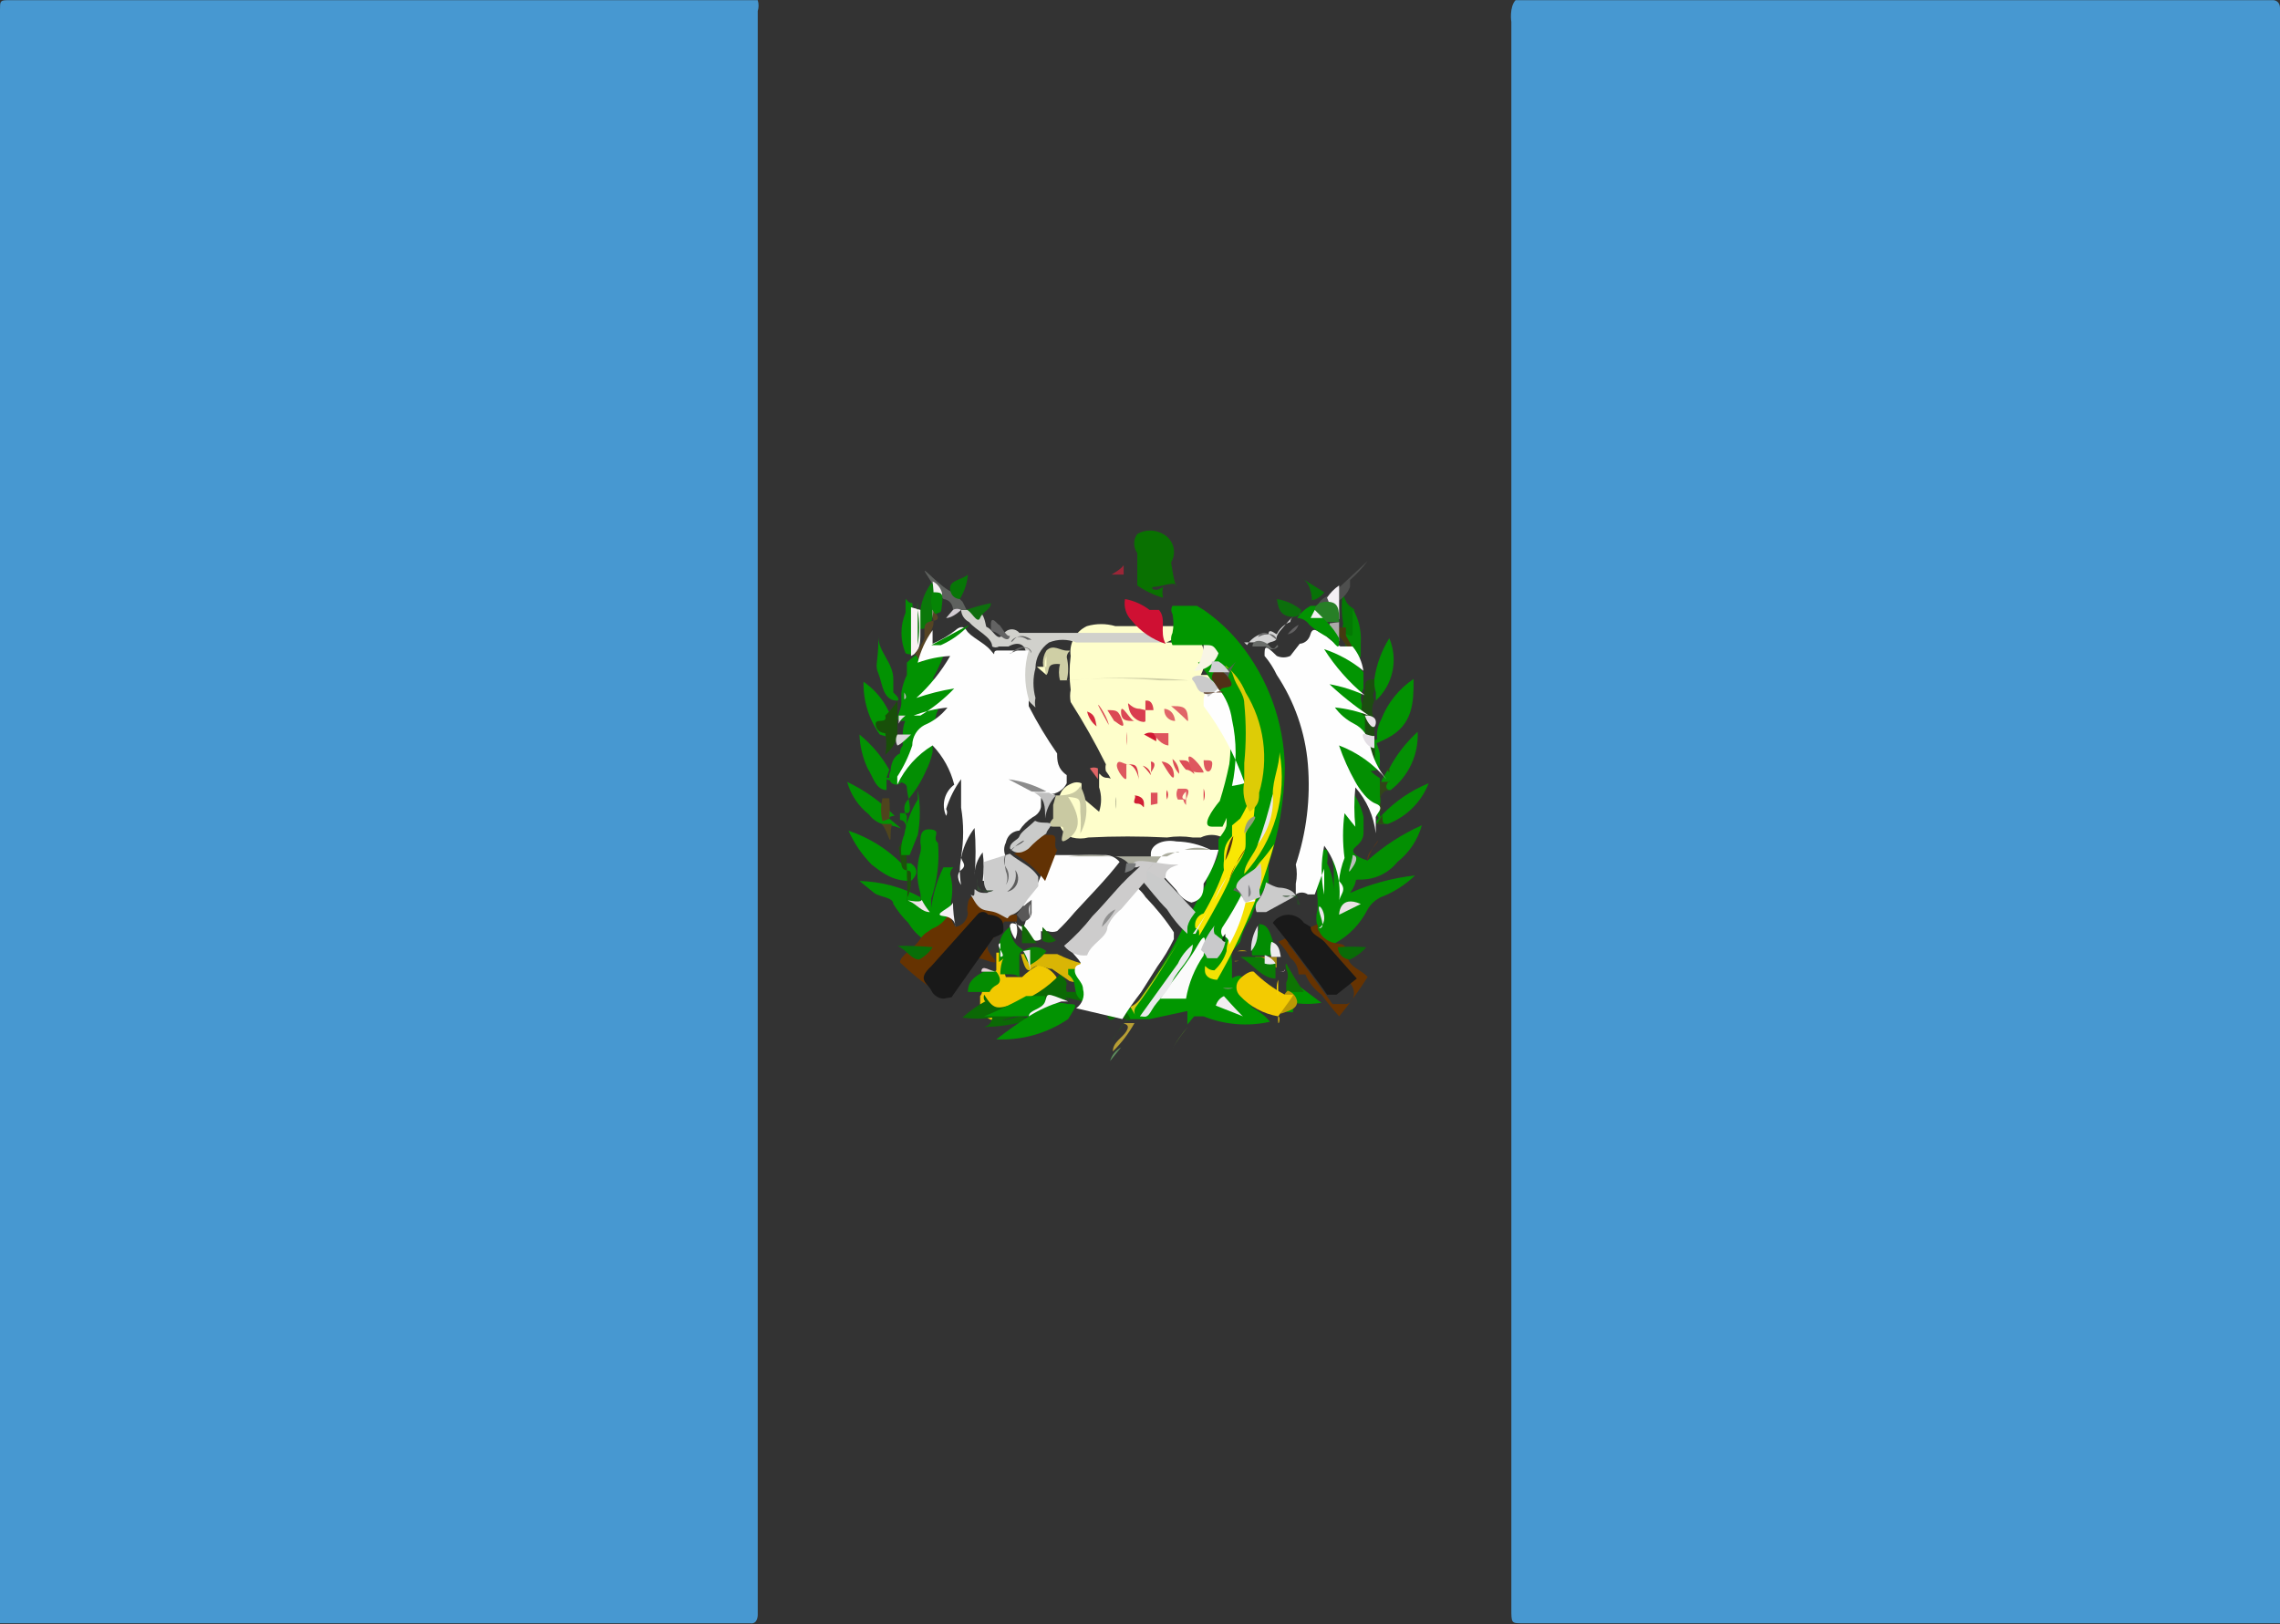 <?xml version="1.0" encoding="utf-8"?>
<!-- Generator: Adobe Illustrator 16.0.0, SVG Export Plug-In . SVG Version: 6.00 Build 0)  -->
<!DOCTYPE svg PUBLIC "-//W3C//DTD SVG 1.1//EN" "http://www.w3.org/Graphics/SVG/1.1/DTD/svg11.dtd">
<svg version="1.1" id="图层_1" xmlns="http://www.w3.org/2000/svg" xmlns:xlink="http://www.w3.org/1999/xlink" x="0px" y="0px"
	 width="25.26px" height="18px" viewBox="0 0 25.26 18" enable-background="new 0 0 25.26 18" xml:space="preserve">
<rect x="0" y="0" width="25.26" height="18" fill="#333333" stroke="none"/>
<path fill="#4798D1" d="M16.791,0.002h8.396c0,0,0.073,0,0.073,0.09v17.895h-8.396c-0.12,0-0.12,0-0.12-0.165V0.243
	C16.743,0.243,16.72,0.078,16.791,0.002z M0,17.987V0.107c0-0.09,0-0.105,0.083-0.105h8.312c0.012,0.039,0.012,0.082,0,0.12v17.775
	c0,0,0,0.104-0.083,0.09H0z"/>
<path fill="#FEFECB" d="M12.899,7.119h0.286c0.035-0.022,0.082-0.022,0.119,0c0.059,0.113,0.059,0.247,0,0.36h0.075l0.09,0.105
	c0.14,0.233,0.265,0.473,0.376,0.721V8.5c-0.015,0.059-0.015,0.121,0,0.18c0.007,0.09,0.007,0.181,0,0.271V9.1
	c0,0.105-0.137,0.12-0.211,0.18c-0.075,0.06,0,0-0.09,0c-0.076-0.038-0.164-0.038-0.24,0h-0.09c-0.095-0.015-0.191-0.015-0.285,0
	c-0.29-0.015-0.58-0.015-0.871,0c-0.059,0.015-0.121,0.015-0.18,0c-0.09-0.031-0.149-0.115-0.15-0.21V8.95
	c0-0.104,0-0.21,0.15-0.271c0.033-0.014,0.072-0.014,0.104,0V8.83l0.195,0.165c0.029-0.088,0.029-0.183,0-0.271V8.619
	c0-0.105,0,0,0.09,0c0.05,0,0.091,0.041,0.091,0.09c0.008,0.085,0.008,0.17,0,0.255c0.027-0.149-0.012-0.302-0.106-0.42
	c-0.006-0.025-0.006-0.05,0-0.075c-0.117-0.236-0.248-0.468-0.39-0.69c-0.009-0.044-0.009-0.091,0-0.135
	c-0.016-0.125-0.016-0.25,0-0.375c-0.02-0.138,0.053-0.272,0.18-0.331c0.103-0.03,0.212-0.03,0.315,0h0.9
	C13.26,6.938,12.869,7.164,12.899,7.119L12.899,7.119z"/>
<path fill="#019700" d="M13.335,7.148H12.99c-0.021-0.042-0.021-0.093,0-0.135c0.014-0.069,0.014-0.141,0-0.21
	c-0.017-0.027-0.017-0.062,0-0.09h0.27c0.025,0.016,0.05,0.031,0.075,0.045c0.152,0.105,0.289,0.232,0.405,0.376
	c0.311,0.389,0.484,0.868,0.495,1.366c-0.006,0.367-0.066,0.731-0.181,1.081v0.196c-0.082,0.12-0.147,0.251-0.194,0.39
	c-0.058,0.08-0.1,0.173-0.12,0.27l-0.091,0.104c-0.007,0.035-0.007,0.072,0,0.107v0.164c0,0.061,0,0,0.091,0
	c0.117,0.1,0.256,0.171,0.405,0.21h0.09c0,0,0.091-0.074,0.166-0.089l0.239,0.179c-0.104,0.016-0.21,0.016-0.314,0v0.105
	c-0.216-0.002-0.43-0.042-0.632-0.12c-0.09,0-0.18-0.075-0.209-0.164l0.24,0.134c0.105,0.091,0.24,0.121,0.345,0.255
	c-0.246,0.055-0.502,0.034-0.735-0.06H13.23l-0.075,0.09v-0.149l-0.421,0.09h-0.226c-0.045,0-0.134,0.165-0.194,0.24l0.149-0.211
	c0.033-0.024,0.04-0.071,0.016-0.104c-0.004-0.006-0.01-0.011-0.016-0.015c0.085-0.035,0.155-0.099,0.196-0.181
	c0.138-0.19,0.264-0.392,0.375-0.601l0.329-0.63c0-0.136,0.136-0.226,0.136-0.36V9.31c0-0.03,0.09-0.105,0.09-0.18
	c0-0.075,0-0.165,0.074-0.255c-0.032,0.098-0.072,0.193-0.119,0.285h-0.119c-0.121,0,0-0.18,0.089-0.285
	c0.042-0.134,0.077-0.269,0.105-0.406c0.036-0.261-0.007-0.527-0.12-0.765c-0.052-0.133-0.128-0.256-0.226-0.361
	C13.47,7.254,13.426,7.164,13.335,7.148L13.335,7.148z"/>
<path fill="#038F02" d="M15.151,9.535c0.18-0.161,0.381-0.292,0.601-0.39c-0.044,0.16-0.139,0.303-0.27,0.406
	c-0.102,0.128-0.258,0.2-0.421,0.195c-0.075,0,0,0-0.104,0.149c0.229-0.101,0.472-0.167,0.72-0.194
	c-0.108,0.104-0.235,0.185-0.375,0.239c-0.063,0.029-0.115,0.076-0.15,0.136c-0.079,0.158-0.204,0.29-0.36,0.375
	c-0.089,0-0.165,0-0.194-0.165c0.03-0.066,0.03-0.145,0-0.21c0.047,0.056,0.047,0.139,0,0.195c-0.019-0.064-0.019-0.132,0-0.195
	V9.971c-0.008-0.07-0.008-0.14,0-0.209c-0.03-0.114-0.03-0.233,0-0.346h0.105c0.008,0.049,0.008,0.1,0,0.15
	c0.051,0.103,0.076,0.216,0.074,0.33V9.61c-0.038-0.164-0.038-0.333,0-0.495v-0.09h0.09c0.091,0,0-0.165,0-0.241v-0.12
	c0-0.015,0,0,0.091,0.075c0.073,0.092,0.124,0.201,0.149,0.315V9.19c0,0.075,0,0.12-0.09,0.195
	C14.926,9.46,15.106,9.521,15.151,9.535L15.151,9.535z"/>
<path fill="#029202" d="M10.333,10.466c-0.113-0.05-0.207-0.135-0.27-0.24c-0.064-0.062-0.119-0.134-0.166-0.209
	c0-0.076-0.15-0.076-0.21-0.121L9.522,9.762c0.236,0.006,0.467,0.066,0.675,0.179v0.166c0,0.089,0,0,0,0
	c0.008-0.07,0.008-0.141,0-0.211c-0.045-0.147-0.045-0.303,0-0.45c0.008-0.035,0.008-0.071,0-0.105c0-0.075,0-0.165,0.12-0.15
	c0.12,0.015,0,0.09,0.075,0.15c0.018,0.208-0.007,0.418-0.075,0.616v0.105c0.02-0.157,0.065-0.31,0.135-0.451h0.075
	c0.076,0,0,0,0,0.075c0.031,0.112,0.031,0.232,0,0.346c0.002-0.035,0.002-0.07,0-0.105c0.014,0.09,0.014,0.181,0,0.27
	c0,0.181,0,0.256-0.165,0.271c-0.038-0.048-0.038-0.115,0-0.164v0.164C10.363,10.632,10.497,10.466,10.333,10.466z"/>
<path fill="#663301" d="M10.588,10.271c0.074-0.013,0.129-0.076,0.135-0.15c-0.009-0.035-0.009-0.071,0-0.104
	c0,0,0-0.105,0.104-0.091c0.095,0.146,0.263,0.227,0.436,0.21c0.007,0.025,0.007,0.051,0,0.075h-0.136
	c-0.043,0.059-0.083,0.118-0.12,0.18c-0.089,0.09-0.089,0.12,0,0.227c0.09,0.104-0.12,0-0.165,0
	c-0.066,0.048-0.122,0.109-0.165,0.18c-0.071,0.048-0.132,0.109-0.181,0.18c0,0.075-0.075,0.075-0.134,0
	c-0.141-0.092-0.271-0.198-0.391-0.314c0-0.075,0.151-0.151,0.211-0.241c0.06-0.09,0.089-0.09,0.15-0.135
	c0.079-0.03,0.144-0.09,0.18-0.165C10.512,10.121,10.573,10.271,10.588,10.271L10.588,10.271z M14.611,10.286
	c0,0.075,0.091,0.149,0.18,0.165c0.09,0.015,0.12,0,0.135,0.136c0.016,0.135,0.15,0.15,0.226,0.239
	c-0.096,0.151-0.201,0.297-0.315,0.436c-0.069-0.075-0.134-0.156-0.195-0.24c-0.079-0.056-0.142-0.134-0.18-0.225h-0.075
	c-0.074,0,0,0,0,0s0-0.12-0.09-0.18c-0.035-0.067-0.081-0.129-0.135-0.182l0.436-0.195v0.211c0,0.074,0,0-0.106,0
	c-0.068-0.043-0.156-0.043-0.225,0c0,0,0.15,0.196,0.225,0.301l0.271,0.374h0.149c0.061,0,0.165-0.134,0-0.283l-0.33-0.362v-0.09"/>
<path fill="#097101" d="M13.035,6.502c0-0.075-0.166,0-0.24,0c-0.075,0,0,0.076,0.09,0c-0.009,0.04-0.009,0.081,0,0.121
	c-0.103-0.029-0.198-0.076-0.285-0.136V6.232V6.128c-0.046-0.063-0.046-0.148,0-0.211c0.087-0.051,0.197-0.051,0.285,0
	c0.11,0.057,0.154,0.193,0.096,0.303c-0.002,0.005-0.004,0.008-0.006,0.012C12.975,6.232,13.005,6.458,13.035,6.502z"/>
<path fill="#F1C901" d="M11.038,10.752v-0.09v-0.106h0.106c0.03,0,0,0.076,0,0.092c-0.022,0.057-0.022,0.121,0,0.179h0.18
	c0.053-0.053,0.115-0.099,0.181-0.134c0.088,0.017,0.164,0.071,0.209,0.15c0.012,0.028,0.012,0.06,0,0.09
	c-0.158,0.178-0.368,0.303-0.6,0.359c-0.09,0.041-0.197,0.003-0.238-0.089c-0.011-0.022-0.017-0.05-0.017-0.077v-0.089
	c0.03-0.034,0.03-0.086,0-0.12L11.038,10.752z"/>
<path fill="#029202" d="M10.047,7.479V7.343c0.086-0.087,0.196-0.15,0.315-0.18h0.09c0.015,0,0,0.075,0,0.105
	c-0.034,0.088-0.074,0.173-0.12,0.255h0.331c0.075,0,0,0,0,0.09c-0.14,0.149-0.302,0.276-0.48,0.376H9.986c-0.089,0,0-0.12,0-0.195
	V7.673C9.997,7.606,10.017,7.54,10.047,7.479L10.047,7.479z"/>
<path fill="#029502" d="M15.106,7.449v0.18c-0.038,0.066-0.038,0.146,0,0.211v0.119h-0.135c-0.165-0.092-0.317-0.209-0.451-0.345
	v-0.09h0.105c0.119,0.01,0.233,0.051,0.331,0.12c-0.152-0.083-0.277-0.208-0.36-0.36V7.178c0-0.105,0,0,0.105,0
	c0.121,0.041,0.233,0.108,0.329,0.195L15.106,7.449L15.106,7.449z"/>
<path fill="#0B6905" d="M10.903,11.021c0.105,0.166,0.135,0.166,0.331,0.104c0.194-0.065,0.37-0.179,0.51-0.329
	c0.037,0.024,0.064,0.062,0.075,0.105c-0.01,0.028-0.01,0.061,0,0.09h0.105c0.075,0.134,0.195,0.134,0.315,0.165
	c0.121,0.03,0.21,0,0.27,0.104c0.061,0.104-0.089,0-0.119,0s-0.09,0.09-0.121,0c-0.03-0.09,0,0,0-0.074h0.091l-0.555-0.136
	c0.054,0.056,0.066,0.141,0.03,0.21c0.015-0.054,0.015-0.11,0-0.165c0-0.075,0,0-0.121,0h-0.12c-0.152,0.097-0.32,0.168-0.496,0.21
	c0.121,0,0.196-0.09,0.3,0c-0.166,0.049-0.338,0.074-0.51,0.075c0,0,0.09,0,0.105-0.104c-0.11,0.016-0.22,0.016-0.33,0
	c0.076-0.071,0.162-0.132,0.255-0.181C10.918,11.097,10.888,11.082,10.903,11.021z"/>
<path fill="#039203" d="M10.078,7.929c0.088-0.064,0.192-0.105,0.3-0.12c0.017,0.028,0.017,0.063,0,0.09l-0.045,0.165
	c-0.072,0.034-0.123,0.102-0.135,0.18c-0.023,0.16-0.097,0.307-0.211,0.42c-0.023,0.034-0.07,0.04-0.104,0.015
	C9.876,8.676,9.871,8.671,9.867,8.664c-0.021-0.037-0.021-0.083,0-0.12c0,0,0-0.15,0.104-0.195c-0.001-0.032,0.01-0.064,0.031-0.089
	V8.124C10.002,8.079,10.018,7.958,10.078,7.929z M15.047,7.914c0,0,0.134,0,0.164,0.105c0.031,0.105,0,0.09,0,0.135
	c0.035,0.062,0.06,0.127,0.076,0.195v0.09c0,0.075,0,0.105-0.136,0.105c-0.091-0.072-0.154-0.172-0.18-0.285
	c-0.019-0.106-0.064-0.206-0.136-0.286c0,0-0.134-0.075-0.104-0.135c0.03-0.061,0.12,0,0.18,0
	C14.961,7.856,15.006,7.881,15.047,7.914L15.047,7.914z"/>
<path fill="#019601" d="M10.093,9.762c-0.196,0-0.3-0.076-0.436-0.182C9.55,9.472,9.463,9.344,9.401,9.205
	c0.221,0.074,0.421,0.197,0.585,0.361h0.106C10.172,9.625,10.172,9.69,10.093,9.762z"/>
<path fill="#029302" d="M11.834,11.126c0.104,0,0.104,0,0,0.166c-0.234,0.159-0.513,0.238-0.796,0.225
	c0.116-0.09,0.236-0.176,0.36-0.255c0.077-0.06,0.163-0.104,0.255-0.136C11.653,11.126,11.729,11.097,11.834,11.126L11.834,11.126z"
	/>
<path fill="#038E03" d="M9.822,8.619h0.089l0.166-0.225l0.135-0.134h0.12v0.075c-0.016,0.073-0.041,0.144-0.075,0.21
	c-0.052,0.12-0.123,0.232-0.21,0.331c-0.038,0.048-0.038,0.116,0,0.165v0.27c-0.009-0.034-0.009-0.07,0-0.105c0,0,0-0.12-0.076-0.12
	V9.01h0.076c0.075,0,0-0.196,0-0.285C10.047,8.634,9.777,8.664,9.822,8.619z"/>
<path fill="#D1D1CC" d="M12.899,7.119h-0.976c-0.096-0.039-0.204-0.039-0.301,0c-0.093,0.064-0.15,0.171-0.15,0.285
	c-0.03,0.107-0.03,0.222,0,0.33c-0.008,0.034-0.008,0.07,0,0.105c0,0-0.09-0.076-0.105-0.12c-0.038-0.154-0.038-0.313,0-0.465
	c0-0.12-0.09-0.15-0.195-0.09h-0.105c-0.023,0.013-0.051,0.013-0.075,0c0-0.105-0.181-0.18-0.255-0.271
	c-0.052-0.026-0.086-0.077-0.089-0.135h0.149c0.075,0,0.105,0.075,0.121,0.15c0.015,0.076,0,0,0.089,0.105c0.09,0.105,0.09,0,0.12,0
	c0.037-0.045,0.102-0.053,0.148-0.018C11.282,7,11.289,7.006,11.293,7.013h1.426L12.899,7.119z"/>
<path fill="#CF1033" d="M12.84,6.758c0.09,0.105,0,0.24,0.074,0.376c-0.147-0.047-0.277-0.136-0.375-0.256
	c-0.063-0.063-0.091-0.152-0.075-0.24c0.099,0.018,0.191,0.059,0.271,0.12H12.84z"/>
<path fill="#029202" d="M15.302,7.974c0.07-0.184,0.197-0.341,0.359-0.451c0,0.255,0,0.51-0.3,0.661s-0.09,0-0.104,0
	C15.25,8.111,15.266,8.038,15.302,7.974z"/>
<path fill="#038F02" d="M15.287,9.01v0.075c0-0.015-0.15-0.209-0.226-0.315s-0.12-0.255-0.181-0.375
	c-0.06-0.12-0.045-0.134-0.045-0.134h0.105c0.071,0.053,0.132,0.12,0.18,0.195c0.039,0.069,0.097,0.125,0.166,0.165
	C15.298,8.75,15.298,8.88,15.287,9.01z"/>
<path fill="#029502" d="M9.747,8.139c-0.122-0.17-0.185-0.376-0.18-0.585c0.161,0.111,0.278,0.276,0.33,0.465
	c0.044,0.046,0.044,0.119,0,0.165L9.747,8.139z"/>
<path fill="#048804" d="M14.986,6.758V6.593v0.15c0.066,0.113,0.098,0.244,0.09,0.375v0.09c0,0.09,0,0.105-0.09,0.09
	c-0.09-0.015-0.075,0-0.075-0.12c-0.014-0.08-0.014-0.161,0-0.24c-0.03-0.068,0.002-0.147,0.069-0.178
	C14.982,6.759,14.984,6.758,14.986,6.758z"/>
<path fill="#029202" d="M9.942,7.764c-0.165,0-0.165-0.195-0.21-0.3c-0.045-0.105,0-0.105,0-0.405c0,0.165,0.165,0.285,0.165,0.465
	v0.15C9.897,7.673,9.986,7.749,9.942,7.764z"/>
<path fill="#049004" d="M15.392,8.514c0.08-0.152,0.188-0.289,0.314-0.405c0.013,0.251-0.1,0.493-0.3,0.646h-0.104
	c-0.03,0,0-0.075,0-0.09C15.302,8.649,15.361,8.544,15.392,8.514z"/>
<path fill="#038F02" d="M15.316,9.025c0.145-0.149,0.318-0.267,0.512-0.346c-0.08,0.207-0.244,0.371-0.452,0.451h-0.089
	C15.196,9.13,15.287,9.055,15.316,9.025z"/>
<path fill="#039203" d="M9.822,8.619v0.135c-0.121,0-0.15-0.15-0.21-0.24C9.558,8.396,9.527,8.269,9.522,8.139
	c0.133,0.108,0.245,0.241,0.33,0.39L9.822,8.619z"/>
<path fill="#038F03" d="M15.227,7.523c0.023-0.16,0.079-0.313,0.165-0.451c0.101,0.239,0.041,0.515-0.149,0.691v-0.09
	C15.228,7.625,15.223,7.575,15.227,7.523L15.227,7.523z"/>
<path fill="#039103" d="M9.852,9.07l0.09,0.075c0.09,0.075,0,0-0.105,0c-0.083-0.009-0.16-0.052-0.21-0.12
	C9.51,8.933,9.426,8.808,9.386,8.664C9.583,8.758,9.76,8.885,9.912,9.04C9.912,9.04,9.852,9.04,9.852,9.07z"/>
<path fill="#038E03" d="M10.123,7.238c-0.028,0.016-0.062,0.016-0.09,0c-0.061-0.144-0.061-0.306,0-0.45V6.683c0-0.105,0,0,0.075,0
	c0.007,0.095,0.007,0.19,0,0.285v0.12C10.134,7.134,10.14,7.188,10.123,7.238z"/>
<path fill="#029502" d="M11.249,11.262h-0.346c0.159-0.065,0.314-0.141,0.465-0.225h0.21v0.089l-0.181,0.136H11.249z"/>
<path fill="#047904" d="M14.986,6.758v0.255c0,0.075-0.075,0-0.105,0c-0.029,0,0-0.075,0-0.105c-0.021-0.119-0.021-0.241,0-0.359
	c0,0,0,0.12,0.091,0.18C15.062,6.788,14.957,6.758,14.986,6.758z"/>
<path fill="#D3D3D3" d="M13.816,7.148c0.034-0.056,0.087-0.098,0.149-0.121h0.089c0.091,0,0,0.076,0,0c0-0.075,0.076,0,0.091,0
	c0.031-0.063,0.085-0.111,0.15-0.135c0,0,0-0.075,0.105-0.09V6.758l-0.121,0.12l-0.09,0.105c-0.09,0.104,0,0.104-0.12,0.135
	c-0.045,0.03-0.104,0.03-0.149,0h-0.136L13.816,7.148z"/>
<path fill="#0A780A" d="M10.197,6.758c0.016-0.115,0.063-0.224,0.135-0.315c0.023,0.124,0.023,0.251,0,0.375c0,0,0,0.166-0.15,0.15
	C10.155,6.899,10.16,6.822,10.197,6.758z"/>
<path fill="#1D500C" d="M9.957,9.355V9.25V9.4c0,0.045,0,0,0,0c0.025-0.054,0.055-0.104,0.091-0.15
	c-0.008,0.125-0.008,0.251,0,0.375v0.092c0.006,0.104,0.006,0.209,0,0.314c0.001-0.024,0.001-0.05,0-0.075
	c0.03-0.061,0.045-0.128,0.045-0.194V9.686c0-0.075-0.09,0-0.106-0.105C9.972,9.475,9.957,9.416,9.957,9.355z"/>
<path fill="#048C01" d="M11.038,10.767c0,0,0.09,0.105,0,0.15c-0.032,0.017-0.058,0.042-0.075,0.075h-0.24
	c0-0.12,0.075-0.166,0.15-0.211C10.921,10.748,10.984,10.742,11.038,10.767z"/>
<path fill="#184F09" d="M9.942,7.764v-0.24c0-0.075,0,0.09,0,0v0.646C9.916,8.245,9.869,8.313,9.807,8.364
	c0.016-0.079,0.016-0.161,0-0.24c0,0-0.09,0-0.105-0.09c-0.015-0.09,0.135,0,0.105-0.105C9.859,7.881,9.905,7.825,9.942,7.764z"/>
<path fill="#D9C518" d="M12.584,11.262c-0.022-0.03-0.022-0.073,0-0.104c0.195-0.255,0.346-0.525,0.525-0.796
	c-0.149,0.226-0.3,0.465-0.465,0.69c-0.03,0.046-0.07,0.082-0.12,0.105L12.584,11.262z"/>
<path fill="#1C4D10" d="M15.227,7.523v0.135c-0.019,0.033-0.019,0.073,0,0.105c-0.034,0.066-0.034,0.145,0,0.21V8.26
	c0.009,0.055,0.009,0.11,0,0.165c0,0-0.09-0.12-0.105-0.196c-0.015-0.075,0,0,0-0.075V8.019v-0.09c0-0.089,0.09,0,0,0
	s0-0.209,0-0.315C15.121,7.508,15.196,7.539,15.227,7.523z"/>
<path fill="#0E7503" d="M14.25,10.677c0.061,0.107,0.125,0.213,0.195,0.315H14.25c-0.06,0,0,0,0,0v-0.104
	c0.024-0.048,0.024-0.104,0-0.15C14.25,10.737,14.235,10.692,14.25,10.677z"/>
<path fill="#4E4F4E" d="M14.566,6.758H14.49c0,0,0.091,0,0.121-0.075c0.031-0.046,0.08-0.079,0.136-0.09l0.404-0.376
	c-0.057,0.077-0.123,0.147-0.194,0.21v0.075c-0.023,0.062-0.064,0.115-0.121,0.15C14.836,6.653,14.641,6.758,14.566,6.758z"/>
<path fill="#086E08" d="M10.333,10.496c-0.038,0.058-0.09,0.104-0.15,0.136c-0.09,0-0.135-0.106-0.241-0.151
	C10.073,10.479,10.203,10.483,10.333,10.496z"/>
<path fill="#5E615E" d="M10.333,6.473l-0.075-0.12c-0.075-0.12,0.18,0.18,0.301,0.21l0.105,0.105l0.045,0.09h-0.15
	c0,0,0-0.105-0.105-0.12C10.4,6.593,10.359,6.536,10.333,6.473z"/>
<path fill="#077207" d="M14.672,6.563c-0.033,0.045-0.082,0.078-0.137,0.09c0,0,0-0.18-0.104-0.24L14.672,6.563z"/>
<path fill="#BA9805" d="M14.266,10.977c0.056,0.017,0.096,0.064,0.105,0.12c0,0.091-0.105,0.105-0.181,0.136
	C14.17,11.141,14.198,11.043,14.266,10.977z"/>
<path fill="#F9F2F4" d="M10.197,6.758v0.27c0,0.076,0,0.195-0.104,0.241v-0.15v-0.3v-0.09L10.197,6.758z"/>
<path fill="#564424" d="M10.138,7.238c0.043-0.049,0.079-0.104,0.104-0.166V6.998c0-0.075,0-0.105,0.105-0.12
	c0.105-0.015-0.015-0.12-0.015-0.12v0.075c0.014,0.039,0.014,0.082,0,0.12c-0.027,0.052-0.027,0.114,0,0.166
	c-0.031,0.083-0.076,0.16-0.135,0.225L10.138,7.238z"/>
<path fill="#096C07" d="M14.957,10.632c0,0-0.121,0-0.136-0.136c0.104-0.008,0.21-0.008,0.315,0
	C15.087,10.554,15.024,10.6,14.957,10.632z"/>
<path fill="#077607" d="M10.633,6.638c0,0-0.091,0-0.106-0.105c-0.015-0.104,0.121-0.104,0.196-0.165
	C10.715,6.464,10.684,6.557,10.633,6.638z"/>
<path fill="#0C6F0C" d="M14.416,6.758c0,0,0,0.09-0.12,0.075c-0.12-0.015-0.135-0.105-0.15-0.195
	C14.244,6.653,14.338,6.695,14.416,6.758z"/>
<path fill="#0E6F0E" d="M10.708,6.758c0.088-0.032,0.178-0.057,0.27-0.075c0,0.075-0.09,0.09-0.12,0.165
	C10.828,6.923,10.753,6.758,10.708,6.758z"/>
<path fill="#463A10" d="M14.836,6.953h0.075v0.09c0.069,0.116,0.13,0.236,0.181,0.361l-0.12-0.105c0-0.09-0.091-0.195-0.15-0.271
	C14.762,6.953,14.836,6.983,14.836,6.953z"/>
<path fill="#324419" d="M15.392,8.514v0.135c-0.075,0.09,0,0.105,0,0.105s-0.104,0-0.104,0.136c0.021,0.037,0.021,0.083,0,0.12
	V8.664c0-0.12,0,0,0,0h0.104V8.56C15.392,8.56,15.347,8.514,15.392,8.514z"/>
<path fill="#4F7F26" d="M13.17,11.366c0,0-0.15,0.181-0.195,0.285C13.025,11.549,13.092,11.452,13.17,11.366z"/>
<path fill="#676767" d="M14.101,7.058c0,0-0.105-0.105-0.165,0h-0.09h0.09c0.015,0,0.135-0.075,0.195,0
	C14.19,7.134,14.086,7.043,14.101,7.058z"/>
<path fill="#0A780A" d="M10.167,6.758c0.022,0.129,0.022,0.261,0,0.391V6.758C10.167,6.758,10.167,6.683,10.167,6.758v-0.09
	C10.167,6.668,10.152,6.758,10.167,6.758z"/>
<path fill="#B79E34" d="M12.449,11.337h0.12c-0.065,0.115-0.146,0.222-0.24,0.314c0-0.104,0.105-0.149,0.15-0.224
	C12.524,11.352,12.464,11.352,12.449,11.337z"/>
<path fill="#4F441D" d="M9.852,9.07c0.007-0.075,0.007-0.15,0-0.225H9.777c-0.021,0.083-0.021,0.171,0,0.254
	C9.777,9.1,9.867,9.07,9.852,9.07z"/>
<path fill="#5E3617" d="M15.151,9.535c0.024-0.082,0.065-0.159,0.12-0.225C15.242,9.385,15.137,9.445,15.151,9.535z"/>
<path fill="#9B2637" d="M12.449,6.263v0.104h-0.135C12.314,6.367,12.42,6.308,12.449,6.263z"/>
<path fill="#5F5F5F" d="M11.428,7.088c0,0-0.12-0.09-0.195,0c-0.075,0.09,0-0.104,0.15,0H11.428z"/>
<path fill="#636363" d="M11.188,7.043c0,0,0,0.091-0.106,0c-0.104-0.09-0.104,0-0.104-0.12s0.075,0,0.09,0
	C11.083,6.923,11.158,7.073,11.188,7.043z"/>
<path fill="#324419" d="M15.316,9.025c0,0.105,0,0.105,0.09,0.105h-0.149L15.316,9.025z"/>
<path fill="#5D8D5D" d="M12.42,11.606l-0.121,0.151C12.316,11.693,12.359,11.639,12.42,11.606z"/>
<path fill="#4F441D" d="M9.762,9.13h0.105c0.03,0,0,0,0,0.135S9.822,9.16,9.762,9.13z"/>
<path fill="#FEFEFE" d="M10.167,7.343c0.032-0.129,0.087-0.251,0.165-0.36v0.15c0.091-0.039,0.177-0.089,0.255-0.15
	c0,0,0.075-0.076,0.12,0c0.045,0.075,0.195,0.135,0.27,0.225c0.075,0.09,0,0,0.075,0h0.345c-0.052,0.176-0.052,0.364,0,0.541v0.075
	c0.093,0.182,0.199,0.358,0.315,0.525c0,0.075,0,0.165,0.106,0.24v0.09c-0.036,0.075-0.112,0.123-0.196,0.12h0.075
	c-0.037,0.019-0.082,0.019-0.119,0c-0.1-0.057-0.206-0.102-0.315-0.135h0.27c0.089,0,0.089,0.075,0,0.181v0.089
	c0,0,0,0.075-0.09,0.12c-0.06,0.038-0.112,0.09-0.15,0.15c0,0-0.12,0-0.15,0.135c-0.024,0.047-0.024,0.103,0,0.151
	c0.025,0.057,0.025,0.123,0,0.18h-0.166c0,0,0,0.091-0.09,0.091c0.015-0.105,0.015-0.211,0-0.316
	c-0.058,0.073-0.09,0.162-0.09,0.256c0.015-0.176,0.015-0.352,0-0.526c-0.137,0.179-0.192,0.409-0.149,0.631
	c0,0-0.076-0.104,0-0.165c0.075-0.061,0-0.09,0-0.15c0.03-0.179,0.03-0.362,0-0.541V8.784v-0.15c-0.073,0.1-0.129,0.212-0.166,0.331
	c0.014,0.023,0.014,0.052,0,0.075c-0.055-0.122-0.018-0.266,0.09-0.345c-0.041-0.164-0.124-0.314-0.24-0.435
	c-0.17,0.103-0.306,0.254-0.391,0.435v-0.09c0.07-0.108,0.126-0.224,0.166-0.345c0-0.095,0.052-0.182,0.135-0.226
	c0.101-0.042,0.188-0.109,0.255-0.194c-0.128,0.013-0.254,0.043-0.375,0.089h0.075c0.138-0.083,0.264-0.184,0.375-0.3
	c-0.143,0.022-0.283,0.058-0.42,0.105c0.149-0.134,0.275-0.292,0.375-0.465C10.405,7.275,10.283,7.301,10.167,7.343L10.167,7.343z
	 M11.188,10.271c0-0.091,0.105,0,0.15,0c0.043-0.075,0.043-0.166,0-0.24c0-0.075,0.09-0.12,0.135-0.195
	c0.044-0.086,0.08-0.177,0.105-0.271c0,0,0-0.09,0.075-0.09h0.6c0.059,0.003,0.114,0.031,0.151,0.076
	c-0.151,0.195-0.33,0.375-0.496,0.556c-0.061,0.073-0.126,0.144-0.196,0.21c-0.033,0.013-0.071,0.013-0.104,0
	c-0.025,0.007-0.05,0.007-0.075,0v0.09c-0.032,0.022-0.073,0.022-0.105,0c-0.075-0.05-0.136-0.117-0.18-0.195
	c0.029,0.063,0.029,0.133,0,0.195C11.219,10.366,11.199,10.32,11.188,10.271z M13.409,9.416H13.5
	c-0.033,0.134-0.09,0.261-0.165,0.375c0,0.075,0,0.18-0.135,0.21c-0.07-0.021-0.13-0.07-0.165-0.135L12.75,9.551V9.46
	c0-0.091,0.119-0.166,0.285-0.136C13.165,9.327,13.293,9.358,13.409,9.416L13.409,9.416z M13.785,8.664
	c-0.105-0.301-0.258-0.585-0.45-0.84V7.749c0,0,0-0.136,0.165-0.121c0.08,0.1,0.132,0.219,0.149,0.346
	c0.054,0.242,0.054,0.493,0,0.735C13.649,8.709,13.846,8.679,13.785,8.664z"/>
<path fill="#F9E703" d="M13.335,10.121c0.091-0.153,0.165-0.314,0.225-0.48c-0.005-0.035-0.005-0.07,0-0.105
	c0-0.104,0-0.18,0.09-0.27v-0.12L13.74,9.07c0.065-0.108,0.115-0.224,0.15-0.345c0.015,0.109,0.015,0.221,0,0.33L13.8,9.235v0.12
	c0,0.136-0.12,0.241-0.165,0.362c-0.045,0.119-0.194,0.39-0.3,0.569c-0.104,0.18,0,0-0.09,0
	C13.225,10.216,13.265,10.142,13.335,10.121L13.335,10.121z"/>
<path fill="#623204" d="M11.713,9.416l-0.134,0.346c-0.093-0.124-0.21-0.227-0.345-0.301c0.114-0.047,0.217-0.119,0.3-0.21h0.104
	C11.744,9.25,11.653,9.37,11.713,9.416z"/>
<path fill="#DDCC06" d="M13.785,8.664V8.455c0.022-0.22,0.022-0.441,0-0.661c0-0.105-0.091-0.195-0.121-0.301
	c-0.029-0.104-0.074-0.075-0.089-0.12c0.1,0.079,0.178,0.183,0.225,0.3c0.205,0.333,0.261,0.736,0.15,1.111
	c0,0.076,0,0.136-0.104,0.211C13.783,8.896,13.762,8.778,13.785,8.664z"/>
<path fill="#C9C9A2" d="M11.698,8.814c0.091,0,0.211,0,0.271-0.104c0.09,0.164,0.09,0.362,0,0.525c0.007-0.08,0.007-0.16,0-0.24
	c0-0.15,0-0.15-0.135-0.165c0.135,0.21,0.149,0.36,0,0.465c-0.151,0.105,0-0.135-0.075-0.135h-0.091c-0.089,0,0-0.09,0-0.09V8.92
	L11.698,8.814z"/>
<path fill="#CFCFA5" d="M11.593,7.479c-0.051-0.083-0.051-0.188,0-0.27c0.075-0.075,0.15,0,0.226,0c0.075,0,0,0,0,0.075
	c0.02,0.083,0.02,0.171,0,0.255c0.45-0.038,0.901-0.038,1.351,0h-0.315c-0.35-0.03-0.701-0.03-1.05,0h-0.061
	c-0.016-0.059-0.016-0.121,0-0.18C11.579,7.343,11.638,7.434,11.593,7.479z"/>
<path fill="#CACBCA" d="M11.593,9.235c-0.071,0.047-0.137,0.103-0.195,0.166c0,0-0.12,0.105-0.209,0c0-0.076,0.09-0.09,0.105-0.135
	c0.015-0.045,0.104-0.105,0.15-0.15c0.045-0.045,0,0,0.135,0C11.713,9.115,11.593,9.19,11.593,9.235L11.593,9.235z"/>
<path fill="#F8F5E5" d="M13.335,7.148c0.105,0,0.105,0,0.165,0.09c-0.039,0.116-0.147,0.195-0.27,0.195
	C13.295,7.352,13.332,7.252,13.335,7.148z"/>
<path fill="#ABAC9E" d="M13.064,9.445c-0.135,0-0.195,0-0.27,0.15h-0.271c-0.05-0.073-0.137-0.116-0.225-0.105h-0.465
	c0.165-0.023,0.331-0.023,0.495,0h0.601C12.93,9.491,13.05,9.416,13.064,9.445z"/>
<path fill="#CACACA" d="M13.335,7.673c-0.075,0-0.075-0.09-0.12-0.135c-0.045-0.045,0.104-0.09,0.211,0
	c0.104,0.09,0.089,0.075,0,0.15c-0.091,0.075,0,0-0.091,0V7.673z"/>
<path fill="#BFBFBF" d="M11.698,8.814c-0.065,0.071-0.108,0.161-0.119,0.256c0-0.135,0-0.225-0.12-0.286h0.165
	C11.645,8.802,11.67,8.813,11.698,8.814z"/>
<path fill="#523110" d="M13.664,9.265c-0.013,0.094-0.043,0.185-0.089,0.27C13.575,9.535,13.604,9.325,13.664,9.265z"/>
<path fill="#E06568" d="M12.975,7.824c0.105,0,0.165,0,0.181,0.09c0.015,0.09,0,0.075,0,0.075S13.05,7.884,12.975,7.824z"/>
<path fill="#DC4E58" d="M13.064,8.424c0.105,0,0.105,0,0.15,0.105s0,0-0.075,0C13.11,8.498,13.085,8.462,13.064,8.424L13.064,8.424z
	"/>
<path fill="#5B5B5A" d="M13.426,7.523c0.104-0.042,0.197-0.109,0.269-0.195c0,0-0.09,0.12-0.09,0.195H13.426z"/>
<path fill="#D11F34" d="M12.569,8.814c0,0,0.105,0,0.105,0.091c0,0.09,0,0-0.075,0S12.6,8.83,12.569,8.814z"/>
<path fill="#DE585F" d="M13.335,8.56c-0.135,0-0.135,0-0.165-0.135C13.14,8.29,13.335,8.514,13.335,8.56z"/>
<path fill="#D93D4F" d="M12.69,7.869v0.12c0,0.03-0.151,0-0.182-0.135c-0.029-0.135,0,0,0.12,0L12.69,7.869z"/>
<path fill="#D11932" d="M12.675,8.139c0.04-0.028,0.094-0.028,0.135,0v0.075L12.675,8.139z"/>
<path fill="#513017" d="M13.335,7.673h0.225c-0.027-0.016-0.062-0.016-0.09,0C13.47,7.673,13.335,7.704,13.335,7.673z"/>
<path fill="#DB4A54" d="M12.269,7.869c0.106,0,0.121,0,0.166,0.12c0.045,0.12-0.075,0-0.091,0L12.269,7.869z"/>
<path fill="#DE585F" d="M13.335,8.424c0.091,0,0.105,0,0.091,0.075C13.409,8.575,13.335,8.575,13.335,8.424z"/>
<path fill="#DD585E" d="M12.479,8.469v0.15c0,0.06-0.12-0.09-0.104-0.15c0.015-0.06,0.074,0,0.119,0H12.479z"/>
<path fill="#E05F65" d="M13.14,8.86h-0.09c-0.021-0.037-0.021-0.083,0-0.121h0.074C13.2,8.739,13.155,8.814,13.14,8.86z"/>
<path fill="#DE555D" d="M12.945,8.124V8.26c0,0-0.091,0-0.166-0.136H12.945z"/>
<path fill="#DB4855" d="M12.569,7.989c-0.09,0-0.149,0-0.149-0.105C12.42,7.779,12.524,7.989,12.569,7.989z"/>
<path fill="#DD505A" d="M12.75,8.92V8.784h0.074c0.075,0,0,0,0,0v0.121L12.75,8.92z"/>
<path fill="#E06566" d="M12.074,8.514c0.028-0.013,0.061-0.013,0.09,0v0.12c0,0.12,0,0,0,0L12.074,8.514z"/>
<path fill="#DE5F60" d="M12.6,8.26"/>
<path fill="#D83E4D" d="M12.69,7.869h0.089c0.09,0,0,0,0,0s0-0.12-0.089-0.105V7.869z"/>
<path fill="#DB4A54" d="M12.284,8.034l-0.09-0.165C12.104,7.704,12.269,7.929,12.284,8.034z"/>
<path fill="#E06568" d="M12.899,7.854c0,0,0.105,0,0.12,0.135c-0.065,0-0.12-0.053-0.12-0.12
	C12.899,7.865,12.899,7.859,12.899,7.854z"/>
<path fill="#DA4352" d="M12.75,8.439c0,0,0.09,0,0,0.12C12.755,8.52,12.755,8.479,12.75,8.439z"/>
<path fill="#D42A3D" d="M12.149,8.049c-0.053-0.041-0.091-0.1-0.105-0.165C12.134,7.914,12.134,7.974,12.149,8.049z"/>
<path fill="#E05F65" d="M13.14,8.77v0.15c0,0.045,0,0,0,0c-0.041-0.041-0.042-0.107-0.001-0.148
	C13.139,8.771,13.14,8.771,13.14,8.77z"/>
<path fill="#DC4E57" d="M12.869,8.439c0,0,0.121,0,0.136,0.135C13.02,8.709,12.899,8.484,12.869,8.439z"/>
<path fill="#D21D37" d="M12.299,8.619C12.299,8.619,12.329,8.604,12.299,8.619z"/>
<path fill="#D4233A" d="M13.335,8.875V8.739C13.351,8.783,13.351,8.831,13.335,8.875z"/>
<path fill="#D22037" d="M12.93,8.754c0.013,0.034,0.013,0.071,0,0.105C12.93,8.86,12.914,8.799,12.93,8.754z"/>
<path fill="#DC4C57" d="M12.479,8.26V8.109C12.487,8.159,12.487,8.21,12.479,8.26z"/>
<path fill="#D73749" d="M12.479,8.469c0.104,0,0.12,0,0.135,0.135C12.629,8.739,12.614,8.455,12.479,8.469z"/>
<path fill="#D53040" d="M12.75,8.589c0,0,0-0.075-0.09-0.105C12.693,8.515,12.724,8.551,12.75,8.589z"/>
<path fill="#DC4E57" d="M13.064,8.575c-0.043-0.045-0.068-0.104-0.074-0.165C13.039,8.45,13.065,8.511,13.064,8.575z"/>
<path fill="#ABAC9E" d="M13.409,9.416h-0.285C13.218,9.386,13.317,9.386,13.409,9.416z"/>
<path fill="#545454" d="M11.548,9.07h-0.135H11.548z"/>
<path fill="#FEFDD7" d="M13.14,8.77v0.09C13.14,8.86,13.05,8.86,13.14,8.77z"/>
<path fill="#FEFEFE" d="M15.242,9.07v0.165c-0.021-0.189-0.1-0.367-0.226-0.51c-0.015,0.145-0.015,0.291,0,0.436
	c0,0-0.075-0.09-0.12-0.15c-0.022,0.165-0.022,0.331,0,0.496c-0.032,0.081-0.053,0.167-0.061,0.256c0.105,0.104,0,0.149,0,0.239
	c0.028-0.224-0.029-0.449-0.164-0.631c-0.038,0.178-0.038,0.363,0,0.542V9.625l-0.105,0.286H14.49c-0.04-0.028-0.095-0.028-0.134,0
	v-0.12c0.015-0.069,0.015-0.141,0-0.211c0.119-0.357,0.165-0.735,0.134-1.111c-0.029-0.354-0.148-0.695-0.345-0.991
	c-0.035-0.075-0.081-0.146-0.135-0.21c0-0.105,0-0.135,0.135,0c0.047,0.022,0.103,0.022,0.15,0l0.105-0.135c0,0,0.089,0,0.119-0.106
	c0.03-0.105,0.105,0,0.151,0c0.053,0.054,0.112,0.099,0.18,0.136h0.135c0.064,0.077,0.105,0.17,0.12,0.27
	c-0.129-0.106-0.277-0.188-0.435-0.24c0.122,0.193,0.274,0.365,0.449,0.511c-0.152-0.07-0.313-0.116-0.48-0.136h0.076
	c0.14,0.133,0.29,0.253,0.449,0.36c-0.12-0.046-0.247-0.076-0.375-0.089c0.056,0.076,0.127,0.137,0.211,0.18
	c0.095,0.047,0.161,0.136,0.179,0.241c0.03,0.137,0.091,0.267,0.181,0.375c-0.14-0.169-0.32-0.297-0.525-0.375
	c0.048,0.14,0.108,0.275,0.181,0.404c0,0,0.104,0.196,0.226,0.241C15.361,8.95,15.227,9.025,15.242,9.07z"/>
<path fill="#F3CB01" d="M14.161,11.262c-0.161-0.028-0.309-0.106-0.421-0.225c-0.054-0.051-0.056-0.138-0.004-0.19
	c0.001-0.002,0.002-0.003,0.004-0.004c0,0,0.091-0.091,0.15-0.076c0.102,0.102,0.219,0.188,0.345,0.255h0.091
	C14.341,11.021,14.235,11.157,14.161,11.262z"/>
<path fill="#F4E203" d="M13.95,9.565c0.061-0.066,0.115-0.137,0.166-0.21c-0.146,0.526-0.358,1.03-0.631,1.502
	c0,0-0.136,0-0.136-0.105c0-0.104,0,0,0.105,0c0.063-0.057,0.109-0.129,0.135-0.212c0-0.164,0.136-0.314,0.181-0.479
	c0.013-0.045,0.013-0.091,0-0.136C13.806,9.795,13.867,9.673,13.95,9.565z"/>
<path fill="#FBFBFB" d="M13.335,10.587c-0.099,0.143-0.166,0.308-0.195,0.479h-0.285c0.136-0.209,0.301-0.39,0.42-0.601
	C13.395,10.256,13.335,10.54,13.335,10.587z"/>
<path fill="#FCFDFC" d="M13.8,10.001c-0.037,0.163-0.098,0.319-0.18,0.465c0,0,0-0.09-0.075-0.09c-0.021-0.03-0.021-0.072,0-0.104
	c0.084-0.126,0.159-0.255,0.226-0.391c0,0,0.105,0,0.135,0.105L13.8,10.001z"/>
<path fill="#CBCBCB" d="M14.176,9.836c0,0,0.136,0,0.181,0.09l-0.331,0.181h-0.104c-0.015-0.034-0.015-0.071,0-0.105
	c0.052-0.065,0.089-0.143,0.104-0.225C14.025,9.776,14.131,9.836,14.176,9.836z"/>
<path fill="#F1DE05" d="M14.101,8.799c0-0.165,0.075-0.315,0.075-0.465c0.087,0.486-0.057,0.985-0.391,1.351
	c0-0.12,0.12-0.225,0.15-0.331c0.057-0.128,0.106-0.258,0.15-0.39C14.083,8.909,14.089,8.854,14.101,8.799z"/>
<path fill="#C9C9CB" d="M13.575,10.436c-0.012,0.068-0.043,0.132-0.09,0.182h-0.076c-0.074,0,0,0-0.104-0.092
	c0.035-0.097,0.086-0.188,0.15-0.27c-0.01,0.029-0.01,0.061,0,0.091C13.455,10.347,13.545,10.421,13.575,10.436z"/>
<path fill="#028C02" d="M13.95,10.24c0.104,0,0.12,0.106,0.15,0.181c0.022,0.053,0.022,0.112,0,0.166h-0.225
	c-0.016,0,0-0.181,0.074-0.285V10.24z"/>
<path fill="#E9E9EB" d="M12.629,11.262l0.421-0.585c0.037-0.082,0.095-0.154,0.165-0.211c0,0.151-0.165,0.271-0.225,0.406
	c-0.061,0.135-0.166,0.21-0.226,0.315C12.705,11.292,12.69,11.262,12.629,11.262z"/>
<path fill="#CBCACC" d="M13.8,10.001l-0.105-0.165c0-0.119,0.196-0.165,0.271-0.271c0.014,0.08,0.014,0.161,0,0.24
	c-0.017,0.044-0.017,0.091,0,0.135"/>
<path fill="#FDD400" d="M14.161,11.262v-0.225c-0.022-0.059-0.022-0.123,0-0.18v-0.105v0.555
	C14.161,11.396,14.19,11.262,14.161,11.262z"/>
<path fill="#E9E9EB" d="M13.215,10.347c0.089-0.12,0.169-0.245,0.24-0.376c0.039-0.088,0.084-0.174,0.135-0.254
	c-0.104,0.224-0.24,0.419-0.345,0.63H13.215z"/>
<path fill="#F2EEF0" d="M13.771,11.262l-0.301-0.119c0.014-0.047,0.046-0.086,0.09-0.105c0,0,0.12,0.135,0.195,0.21L13.771,11.262z"
	/>
<path fill="#E9E7E9" d="M14.101,8.799c0.016,0.199-0.044,0.397-0.165,0.556C14.001,9.173,14.056,8.987,14.101,8.799z"/>
<path fill="#E3E1E5" d="M13.936,10.256c0,0.105,0,0.195-0.075,0.284C13.857,10.44,13.884,10.343,13.936,10.256z"/>
<path fill="#4C2804" d="M13.62,9.762c0.038-0.13,0.101-0.252,0.18-0.361C13.755,9.506,13.649,9.596,13.62,9.762z"/>
<path fill="#6B6E6B" d="M14.161,7.164c-0.033,0.037-0.09,0.041-0.128,0.008c-0.003-0.002-0.005-0.005-0.008-0.008h-0.149
	c-0.045,0,0,0,0,0c0-0.091,0.135-0.076,0.194,0C14.131,7.238,14.146,7.104,14.161,7.164z"/>
<path fill="#EDC902" d="M13.816,10.54h0.089h-0.196C13.744,10.529,13.781,10.529,13.816,10.54z"/>
<path fill="#A18511" d="M13.726,10.647h0.105c0.029,0,0,0,0,0H13.68C13.68,10.647,13.664,10.662,13.726,10.647z"/>
<path fill="#949F78" d="M13.785,9.235c0,0,0-0.135,0.091-0.18C13.966,9.01,13.831,9.19,13.785,9.235z"/>
<path fill="#5F5E5E" d="M13.68,9.836c0.058,0.037,0.096,0.097,0.105,0.165c0,0,0-0.105-0.121-0.135L13.68,9.836z"/>
<path fill="#8B897B" d="M13.664,10.947c-0.037,0.015-0.08,0.015-0.119,0H13.664z"/>
<path fill="#EBE2E4" d="M14.836,10.136c0,0,0-0.225,0.24-0.119L14.836,10.136z"/>
<path fill="#284828" d="M14.401,10.031c0,0,0-0.091-0.105-0.105c-0.027,0.016-0.063,0.016-0.09,0h0.165v0.091L14.401,10.031z"/>
<path fill="#EAE6EB" d="M14.611,10.286c0.091,0,0-0.15,0-0.225C14.611,9.986,14.747,10.195,14.611,10.286z"/>
<path fill="#BDBEBD" d="M14.986,9.475c0,0,0.09,0,0,0.135C14.896,9.746,14.986,9.551,14.986,9.475z"/>
<path fill="#EFE5E8" d="M10.212,9.971c0.025,0.049,0.055,0.095,0.09,0.136c-0.09,0-0.15-0.09-0.225-0.12
	C10.002,9.956,10.197,10.017,10.212,9.971z"/>
<path fill="#F5F1F5" d="M10.588,10.271c0,0,0-0.105-0.135-0.12c-0.135-0.016,0.089-0.09,0.105-0.15
	C10.559,10.092,10.568,10.182,10.588,10.271z"/>
<path fill="#191919" d="M10.453,11.066c0,0-0.09,0-0.135-0.09c-0.045-0.089-0.165-0.119,0-0.27l0.51-0.571
	c0.025-0.033,0.072-0.04,0.105-0.015c0.005,0.004,0.01,0.009,0.015,0.015c0,0,0.149,0,0.165,0.104c0.015,0.106,0,0.106-0.105,0.15
	l-0.466,0.661L10.453,11.066z"/>
<path fill="#CCCCCC" d="M11.188,9.46c0.105,0.09,0.24,0.135,0.315,0.256v0.104l-0.121,0.149c0,0-0.075,0.136-0.165,0.165
	c-0.091,0.03,0,0.075-0.136,0c-0.134-0.074-0.195,0-0.285-0.149c-0.09-0.15,0,0,0-0.091c0-0.09,0,0,0.105,0s0,0,0-0.134V9.551
	L11.188,9.46z"/>
<path fill="#068A03" d="M11.188,10.271c0,0,0,0.149,0.105,0.225c0.104,0.076,0,0,0,0.106v0.194c0,0.061,0,0-0.09,0h-0.121
	c0,0,0-0.194,0.076-0.21l-0.09,0.075v-0.151C11.065,10.416,11.11,10.326,11.188,10.271z"/>
<path fill="#F3F2F4" d="M11.083,10.451v0.151c0,0-0.089,0,0,0C11.173,10.603,11.008,10.466,11.083,10.451z"/>
<path fill="#595858" d="M11.264,10.136c0.042-0.065,0.099-0.121,0.165-0.165v0.12c0.008,0.058-0.032,0.111-0.089,0.119
	c-0.005,0.001-0.011,0.001-0.016,0.001L11.264,10.136z"/>
<path fill="#E2CED5" d="M11.038,10.767h-0.165C10.873,10.677,10.978,10.767,11.038,10.767z"/>
<path fill="#191919" d="M14.521,10.271c0,0.09,0.105,0.104,0.166,0.18c0.061,0.074,0.225,0.256,0.345,0.392l-0.225,0.179h-0.104
	c-0.121-0.179-0.257-0.345-0.376-0.511l-0.226-0.285c0.066-0.095,0.197-0.118,0.292-0.052c0.021,0.013,0.039,0.032,0.053,0.052
	L14.521,10.271z"/>
<path fill="#A18511" d="M13.905,10.603h0.24c0.03,0,0,0,0,0v0.119C14.146,10.722,13.936,10.662,13.905,10.603z"/>
<path fill="#EDECEE" d="M14.19,10.603h-0.104c-0.016-0.055-0.016-0.113,0-0.167C14.176,10.466,14.176,10.54,14.19,10.603z"/>
<path fill="#019700" d="M12.84,6.758"/>
<path fill="#D1BC00" d="M12.69,6.232C12.69,6.232,12.69,6.203,12.69,6.232z"/>
<path fill="#D9B505" d="M11.309,10.572C11.309,10.572,11.188,10.572,11.309,10.572h0.404c0.087,0.043,0.178,0.078,0.271,0.104
	c0.075,0.09,0,0.149,0,0.195c-0.044,0.015-0.091,0.015-0.134,0l-0.196-0.135c-0.075,0-0.149-0.075-0.225,0
	C11.353,10.812,11.323,10.587,11.309,10.572L11.309,10.572z"/>
<path fill="#029602" d="M11.834,10.737h0.12c0.121,0,0.135,0.12,0.09,0.225c-0.045,0.104,0,0.12,0,0.135s-0.09,0-0.12-0.09
	c-0.03-0.09,0-0.135-0.09-0.21V10.737z"/>
<path fill="#088203" d="M11.338,10.54c0.073-0.062,0.182-0.062,0.255,0c-0.048,0.063-0.11,0.114-0.18,0.152
	C11.374,10.65,11.348,10.599,11.338,10.54z"/>
<path fill="#EDEAEF" d="M11.338,10.54c0.04,0.065,0.065,0.137,0.075,0.212v-0.227C11.413,10.525,11.309,10.54,11.338,10.54z"/>
<path fill="#E1DAE2" d="M9.957,8.019v-0.09h0.076C10.032,7.929,9.972,7.974,9.957,8.019z"/>
<path fill="#BAB6B9" d="M10.018,7.749V7.673C10.018,7.673,10.063,7.734,10.018,7.749z"/>
<path fill="#EAE3EA" d="M15.151,7.929c0,0,0.105,0,0.091,0.09c-0.016,0.09-0.091,0-0.121-0.09H15.151z"/>
<path fill="#FEFEFE" d="M11.999,10.962c0-0.09-0.105-0.136-0.09-0.225c0.015-0.09,0.135,0,0-0.15c-0.135-0.151,0-0.106,0-0.151
	l0.15-0.18c0.055-0.062,0.105-0.126,0.15-0.194l0.226-0.271h0.09c0.068,0.034,0.126,0.086,0.166,0.149
	c0.116,0.12,0.222,0.25,0.314,0.391v0.075c-0.051,0.106-0.111,0.206-0.181,0.301l-0.18,0.285c-0.075,0.097-0.146,0.196-0.21,0.3
	l-0.511-0.12C11.99,11.125,12.021,11.041,11.999,10.962z"/>
<path fill="#F7F4F6" d="M11.398,11.262c0-0.074,0.15-0.074,0.181-0.165c0.03-0.09,0-0.104,0.255,0h-0.075
	C11.632,11.137,11.511,11.191,11.398,11.262z"/>
<path fill="#DAD7DA" d="M9.942,8.26c-0.021-0.038-0.021-0.084,0-0.121h0.151C10.093,8.139,9.972,8.26,9.942,8.26z"/>
<path fill="#E3DEE4" d="M15.227,8.154V8.29c0,0-0.075,0-0.12-0.105S15.181,8.169,15.227,8.154z"/>
<path fill="#028D02" d="M10.738,6.923c-0.088,0.097-0.196,0.173-0.315,0.226h-0.105"/>
<path fill="#636363" d="M11.428,7.238c0-0.075-0.135-0.104-0.225,0h-0.121h0.091C11.264,7.238,11.368,7.104,11.428,7.238z"/>
<path fill="#F4EFF4" d="M14.702,6.623c0.035-0.053,0.08-0.099,0.134-0.136v0.376C14.779,6.79,14.734,6.708,14.702,6.623z"/>
<path fill="#ACAAA9" d="M14.836,6.893v0.21c-0.074,0-0.134-0.09-0.104-0.196L14.836,6.893z"/>
<path fill="#029302" d="M14.702,6.893c0.053,0.054,0.098,0.114,0.134,0.18c0,0.121,0,0.121-0.104,0
	c-0.081-0.041-0.156-0.091-0.226-0.15c-0.03-0.045-0.08-0.074-0.135-0.075c0.038-0.057,0.09-0.103,0.149-0.135h0.137
	c0.05-0.009,0.098,0.025,0.106,0.076C14.772,6.833,14.745,6.878,14.702,6.893z"/>
<path fill="#277F26" d="M14.702,6.893l-0.136-0.135c0,0,0-0.09,0.136-0.09c0.134,0,0.134,0.09,0.134,0.225H14.702z"/>
<path fill="#F4F0F4" d="M14.566,6.758l0.091,0.09h-0.137L14.566,6.758z"/>
<path fill="#626162" d="M14.386,6.923c-0.017,0.055-0.063,0.096-0.12,0.105C14.298,6.985,14.339,6.95,14.386,6.923z"/>
<path fill="#F4EEF2" d="M10.333,6.758v0.09c0,0.015,0,0,0,0c0.015-0.135,0.015-0.271,0-0.406c0.054,0.026,0.092,0.077,0.105,0.136
	C10.432,6.651,10.393,6.717,10.333,6.758z"/>
<path fill="#029202" d="M10.018,9.25c0.025-0.138,0.075-0.271,0.15-0.39V8.754c0.03,0.164,0.03,0.333,0,0.496l-0.09,0.225H9.986
	C9.978,9.398,9.988,9.321,10.018,9.25z"/>
<path fill="#CACBCB" d="M13.155,10.347c-0.089-0.08-0.163-0.171-0.226-0.271c-0.105-0.105-0.195-0.226-0.285-0.33
	c-0.091-0.105,0-0.075,0-0.105s0.12,0,0.165,0l0.436,0.466c0,0-0.09,0.104-0.09,0.18V10.347z"/>
<path fill="#058505" d="M10.333,6.758c-0.022-0.063-0.022-0.132,0-0.195c0.09,0,0.12,0,0.105,0.12c-0.015,0.12,0,0.09-0.075,0.12
	C10.35,6.79,10.339,6.775,10.333,6.758z"/>
<path fill="#D2CCD2" d="M10.482,6.848l0.076-0.09c0.028-0.016,0.061-0.016,0.09,0C10.648,6.758,10.558,6.848,10.482,6.848z"/>
<path fill="#8C8C8C" d="M11.593,8.77c-0.055,0.007-0.11,0.007-0.165,0l-0.255-0.135C11.32,8.654,11.463,8.7,11.593,8.77z"/>
<path fill="#696969" d="M11.144,9.46c-0.015,0.064-0.015,0.131,0,0.195c0.021,0.048,0.021,0.103,0,0.15
	c0.042-0.059,0.042-0.137,0-0.195C11.117,9.564,11.117,9.507,11.144,9.46z"/>
<path fill="#344834" d="M11.008,9.866h-0.18V9.731c-0.019,0.063,0.018,0.13,0.081,0.149C10.942,9.89,10.978,9.885,11.008,9.866z"/>
<path fill="#484848" d="M11.188,9.46c0-0.076,0.105-0.091,0.15-0.136S11.188,9.4,11.188,9.46z"/>
<path fill="#CDCCCC" d="M12.705,9.655v0.091l-0.285,0.33c-0.066,0.051-0.119,0.118-0.151,0.195c0,0.119-0.18,0.18-0.225,0.315
	c-0.098,0.012-0.194-0.028-0.255-0.106c0.116-0.098,0.222-0.209,0.315-0.329c0.149-0.15,0.286-0.33,0.45-0.48
	c0.166-0.15,0,0,0-0.091c0-0.089,0.301,0,0.451,0s-0.091,0-0.091,0.121C12.914,9.821,12.72,9.625,12.705,9.655z"/>
<path fill="#126808" d="M11.488,10.451h-0.165V10.24C11.398,10.302,11.428,10.391,11.488,10.451z M11.698,10.421
	c-0.044,0.03-0.104,0.03-0.149,0v-0.149L11.698,10.421z"/>
<path fill="#797B7B" d="M12.479,9.565h0.104c0,0.075-0.075,0.09-0.12,0.105L12.479,9.565z"/>
<path fill="#807F7F" d="M12.705,9.655l0.074-0.09C12.779,9.565,12.765,9.58,12.705,9.655z"/>
<path fill="#513017" d="M13.515,7.658l-0.089-0.135c0-0.12,0.104-0.135,0.194,0C13.709,7.658,13.53,7.583,13.515,7.658z"/>
<path fill="#D0D0D3" d="M13.62,7.449h-0.194c-0.076,0,0,0,0-0.12H13.5C13.549,7.358,13.59,7.399,13.62,7.449z"/>
<path fill="#FEFECB" d="M11.593,7.479c-0.023-0.068-0.023-0.142,0-0.21v0.12h-0.105L11.593,7.479z"/>
<path fill="#0A7B06" d="M14.131,10.677C14.131,10.677,14.221,10.677,14.131,10.677v0.166c-0.15,0-0.255-0.166-0.391-0.24h0.226
	L14.131,10.677z"/>
<path fill="#838387" d="M13.831,9.94V9.806C13.831,9.791,13.891,9.911,13.831,9.94z"/>
<path fill="#113011" d="M13.575,10.436c0,0-0.075,0,0-0.089V10.436z"/>
<path fill="#969696" d="M11.158,10.001"/>
<path fill="#939393" d="M11.398,9.836"/>
<path fill="#5C5C5C" d="M11.158,9.881c0.078-0.054,0.113-0.149,0.09-0.24c0.051,0.065,0.04,0.159-0.025,0.211
	C11.204,9.866,11.182,9.877,11.158,9.881z"/>
<path fill="#F1F1F1" d="M11.413,10.017v0.149c0,0.029,0,0,0,0S11.383,10.076,11.413,10.017z"/>
<path fill="#ECC6D4" d="M14.221,10.767h-0.135h0.09C14.266,10.767,14.235,10.722,14.221,10.767z"/>
<path fill="#EAE8ED" d="M14.131,10.677c-0.04,0.012-0.081,0.012-0.12,0v-0.09C14.011,10.572,14.116,10.632,14.131,10.677z"/>
<path fill="#8F8F8F" d="M12.208,10.271c0.014-0.087,0.07-0.16,0.151-0.195C12.317,10.146,12.268,10.214,12.208,10.271z"/>
</svg>
